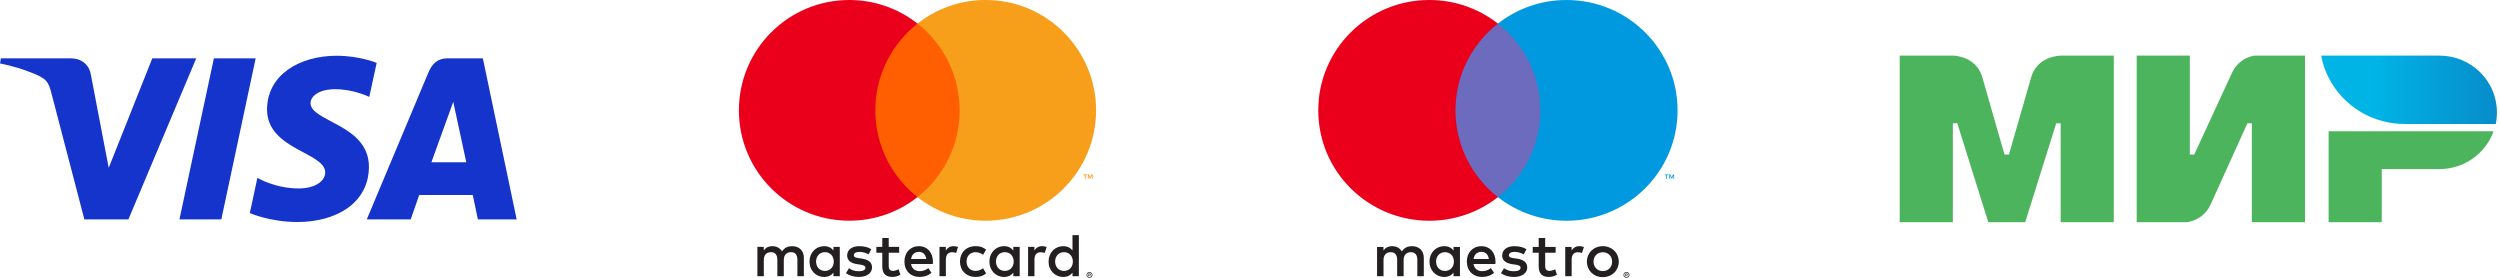 <svg width="360" height="40" viewBox="0 0 360 40" fill="none" xmlns="http://www.w3.org/2000/svg">
<g clip-path="url(#clip0_17162_154648)">
<path d="M48.459 8.029C43.177 8.029 38.456 10.749 38.456 15.773C38.456 21.535 46.828 21.933 46.828 24.828C46.828 26.046 45.422 27.137 43.02 27.137C39.611 27.137 37.063 25.613 37.063 25.613L35.973 30.683C35.973 30.683 38.908 31.971 42.805 31.971C48.581 31.971 53.125 29.118 53.125 24.008C53.125 17.919 44.718 17.533 44.718 14.846C44.718 13.891 45.872 12.845 48.268 12.845C50.97 12.845 53.175 13.954 53.175 13.954L54.242 9.057C54.242 9.057 51.843 8.029 48.459 8.029ZM0.128 8.399L0 9.138C0 9.138 2.222 9.542 4.224 10.348C6.801 11.272 6.985 11.81 7.419 13.48L12.149 31.59H18.49L28.258 8.399H21.932L15.655 24.166L13.094 10.801C12.859 9.271 11.669 8.399 10.213 8.399H0.128ZM30.801 8.399L25.839 31.59H31.871L36.816 8.399H30.801V8.399ZM64.446 8.399C62.991 8.399 62.221 9.172 61.655 10.524L52.817 31.59H59.143L60.367 28.079H68.074L68.818 31.59H74.4L69.531 8.399H64.446ZM65.269 14.664L67.144 23.367H62.12L65.269 14.664Z" fill="#1434CB"/>
</g>
<g clip-path="url(#clip1_17162_154648)">
<path d="M156.815 39.458V39.56H156.911C156.929 39.561 156.947 39.556 156.963 39.547C156.969 39.543 156.974 39.537 156.977 39.53C156.981 39.523 156.982 39.516 156.982 39.508C156.982 39.501 156.981 39.493 156.977 39.486C156.974 39.48 156.969 39.474 156.963 39.47C156.947 39.46 156.929 39.456 156.911 39.457H156.815V39.458ZM156.912 39.385C156.953 39.382 156.994 39.394 157.027 39.418C157.041 39.429 157.051 39.443 157.058 39.459C157.065 39.475 157.069 39.492 157.068 39.509C157.068 39.524 157.066 39.539 157.06 39.553C157.055 39.567 157.046 39.579 157.035 39.589C157.01 39.612 156.977 39.625 156.943 39.627L157.072 39.774H156.973L156.855 39.629H156.816V39.774H156.733V39.385H156.913L156.912 39.385ZM156.886 39.908C156.93 39.909 156.973 39.9 157.013 39.883C157.051 39.866 157.086 39.842 157.116 39.813C157.145 39.783 157.169 39.748 157.185 39.71C157.219 39.629 157.219 39.537 157.185 39.456C157.169 39.417 157.145 39.382 157.116 39.353C157.086 39.323 157.051 39.3 157.013 39.283C156.973 39.267 156.93 39.258 156.886 39.259C156.842 39.258 156.799 39.267 156.758 39.283C156.719 39.299 156.683 39.323 156.653 39.353C156.607 39.399 156.576 39.458 156.564 39.522C156.552 39.586 156.559 39.653 156.584 39.713C156.6 39.751 156.623 39.786 156.653 39.816C156.683 39.845 156.719 39.869 156.758 39.885C156.798 39.903 156.842 39.911 156.886 39.911M156.886 39.165C156.999 39.165 157.108 39.209 157.189 39.289C157.227 39.327 157.258 39.372 157.28 39.422C157.302 39.474 157.313 39.529 157.313 39.585C157.313 39.641 157.302 39.696 157.28 39.747C157.258 39.797 157.227 39.842 157.189 39.881C157.149 39.919 157.103 39.949 157.053 39.971C157 39.993 156.944 40.005 156.886 40.004C156.828 40.005 156.771 39.993 156.718 39.971C156.667 39.95 156.621 39.919 156.581 39.881C156.543 39.841 156.512 39.794 156.491 39.743C156.469 39.692 156.458 39.636 156.458 39.58C156.458 39.525 156.469 39.469 156.491 39.418C156.513 39.368 156.544 39.322 156.582 39.284C156.621 39.245 156.668 39.215 156.719 39.194C156.772 39.172 156.83 39.16 156.888 39.161M117.513 37.663C117.513 36.922 117.999 36.312 118.793 36.312C119.552 36.312 120.064 36.895 120.064 37.663C120.064 38.431 119.552 39.014 118.793 39.014C117.999 39.014 117.513 38.405 117.513 37.663ZM120.93 37.663V35.553H120.012V36.067C119.721 35.687 119.279 35.449 118.679 35.449C117.496 35.449 116.568 36.376 116.568 37.664C116.568 38.953 117.495 39.88 118.679 39.88C119.279 39.88 119.721 39.641 120.012 39.262V39.774H120.929V37.663H120.93ZM151.939 37.663C151.939 36.922 152.425 36.312 153.22 36.312C153.979 36.312 154.491 36.895 154.491 37.663C154.491 38.431 153.979 39.014 153.22 39.014C152.425 39.014 151.939 38.405 151.939 37.663ZM155.357 37.663V33.859H154.438V36.067C154.147 35.687 153.706 35.449 153.105 35.449C151.923 35.449 150.994 36.376 150.994 37.664C150.994 38.953 151.922 39.88 153.105 39.88C153.706 39.88 154.147 39.641 154.438 39.262V39.774H155.357V37.663ZM132.32 36.269C132.911 36.269 133.291 36.64 133.388 37.292H131.198C131.296 36.683 131.666 36.269 132.32 36.269M132.339 35.446C131.102 35.446 130.236 36.346 130.236 37.662C130.236 39.004 131.136 39.878 132.4 39.878C133.036 39.878 133.618 39.719 134.13 39.286L133.68 38.606C133.326 38.889 132.876 39.048 132.452 39.048C131.861 39.048 131.323 38.774 131.19 38.014H134.324C134.333 37.9 134.342 37.785 134.342 37.662C134.333 36.346 133.519 35.446 132.338 35.446M143.418 37.662C143.418 36.92 143.904 36.311 144.699 36.311C145.458 36.311 145.97 36.894 145.97 37.662C145.97 38.43 145.458 39.013 144.699 39.013C143.904 39.013 143.418 38.403 143.418 37.662M146.835 37.662V35.553H145.918V36.067C145.626 35.687 145.185 35.449 144.585 35.449C143.402 35.449 142.474 36.376 142.474 37.664C142.474 38.953 143.401 39.88 144.585 39.88C145.185 39.88 145.626 39.641 145.918 39.262V39.774H146.835V37.663L146.835 37.662ZM138.236 37.662C138.236 38.942 139.127 39.877 140.487 39.877C141.123 39.877 141.546 39.736 142.004 39.374L141.564 38.633C141.219 38.88 140.857 39.013 140.458 39.013C139.725 39.004 139.186 38.474 139.186 37.662C139.186 36.849 139.725 36.32 140.458 36.311C140.856 36.311 141.218 36.443 141.564 36.691L142.004 35.949C141.546 35.587 141.122 35.446 140.487 35.446C139.127 35.446 138.236 36.382 138.236 37.662ZM150.067 35.446C149.537 35.446 149.192 35.694 148.954 36.064V35.553H148.045V39.772H148.963V37.407C148.963 36.709 149.263 36.321 149.863 36.321C150.06 36.318 150.255 36.354 150.437 36.427L150.72 35.562C150.517 35.482 150.252 35.447 150.066 35.447M125.467 35.888C125.025 35.597 124.417 35.447 123.746 35.447C122.677 35.447 121.988 35.959 121.988 36.797C121.988 37.485 122.501 37.91 123.444 38.042L123.878 38.104C124.381 38.175 124.619 38.307 124.619 38.545C124.619 38.871 124.285 39.058 123.657 39.058C123.021 39.058 122.562 38.855 122.253 38.616L121.822 39.332C122.325 39.702 122.961 39.879 123.649 39.879C124.868 39.879 125.574 39.305 125.574 38.502C125.574 37.76 125.018 37.373 124.1 37.24L123.667 37.177C123.27 37.126 122.952 37.046 122.952 36.763C122.952 36.455 123.252 36.269 123.755 36.269C124.294 36.269 124.816 36.472 125.071 36.631L125.468 35.889L125.467 35.888ZM137.309 35.448C136.779 35.448 136.434 35.695 136.197 36.066V35.553H135.287V39.772H136.205V37.407C136.205 36.709 136.505 36.321 137.105 36.321C137.302 36.318 137.497 36.354 137.679 36.427L137.962 35.562C137.759 35.482 137.494 35.447 137.308 35.447M129.477 35.553H127.976V34.273H127.049V35.553H126.193V36.391H127.049V38.316C127.049 39.295 127.429 39.878 128.514 39.878C128.913 39.878 129.371 39.755 129.662 39.552L129.397 38.766C129.123 38.925 128.823 39.005 128.585 39.005C128.126 39.005 127.976 38.722 127.976 38.298V36.392H129.477V35.553ZM115.756 39.773V37.125C115.756 36.128 115.121 35.457 114.096 35.448C113.557 35.439 113.001 35.606 112.612 36.199C112.321 35.731 111.863 35.448 111.218 35.448C110.767 35.448 110.326 35.58 109.982 36.074V35.553H109.063V39.772H109.989V37.432C109.989 36.7 110.395 36.311 111.022 36.311C111.632 36.311 111.94 36.708 111.94 37.423V39.771H112.868V37.432C112.868 36.7 113.291 36.31 113.901 36.31C114.527 36.31 114.826 36.708 114.826 37.423V39.771L115.756 39.773Z" fill="#231F20"/>
<path d="M157.338 25.738V25.121H157.178L156.992 25.545L156.807 25.121H156.646V25.738H156.76V25.273L156.934 25.675H157.052L157.226 25.273V25.738H157.339H157.338ZM156.319 25.738V25.227H156.525V25.123H155.999V25.227H156.205V25.738H156.318H156.319Z" fill="#F79410"/>
<path d="M139.072 28.384H125.164V3.397H139.072L139.072 28.384Z" fill="#FF5F00"/>
<path d="M126.046 15.891C126.046 10.822 128.42 6.307 132.116 3.398C129.318 1.192 125.857 -0.005 122.294 -0C113.516 -0 106.4 7.115 106.4 15.891C106.4 24.668 113.516 31.782 122.294 31.782C125.857 31.788 129.318 30.591 132.117 28.385C128.42 25.476 126.046 20.96 126.046 15.891Z" fill="#EB001B"/>
<path d="M157.835 15.891C157.835 24.668 150.719 31.782 141.941 31.782C138.377 31.788 134.916 30.591 132.117 28.385C135.815 25.475 138.189 20.96 138.189 15.891C138.189 10.822 135.815 6.307 132.117 3.398C134.916 1.192 138.377 -0.005 141.941 1.66811e-05C150.719 1.66811e-05 157.835 7.115 157.835 15.891" fill="#F79E1B"/>
</g>
<g clip-path="url(#clip2_17162_154648)">
<path d="M241.071 25.741V25.124H240.909L240.722 25.547L240.536 25.124H240.374V25.741H240.488V25.276L240.663 25.677H240.782L240.957 25.275V25.741H241.071ZM240.045 25.741V25.23H240.252V25.127H239.723V25.23H239.93V25.741H240.044H240.045Z" fill="#0099DF"/>
<path d="M222.695 28.388H208.704V3.398H222.695V28.388Z" fill="#6C6BBD"/>
<path d="M209.592 15.893C209.592 10.823 211.98 6.308 215.699 3.398C212.884 1.192 209.402 -0.006 205.817 -0C196.987 -0 189.829 7.115 189.829 15.893C189.829 24.671 196.987 31.786 205.817 31.786C209.402 31.791 212.884 30.594 215.699 28.388C211.98 25.478 209.592 20.962 209.592 15.893Z" fill="#EB001B"/>
<path d="M241.57 15.893C241.57 24.671 234.412 31.786 225.582 31.786C221.996 31.792 218.514 30.594 215.699 28.388C219.418 25.478 221.807 20.962 221.807 15.893C221.807 10.824 219.418 6.308 215.699 3.398C218.514 1.192 221.996 -0.005 225.582 1.66925e-05C234.412 1.66925e-05 241.57 7.115 241.57 15.893" fill="#0099DF"/>
<path d="M227.429 35.45C227.615 35.45 227.882 35.485 228.087 35.565L227.802 36.43C227.618 36.357 227.422 36.321 227.224 36.324C226.62 36.324 226.319 36.712 226.319 37.409V39.776H225.395V35.555H226.31V36.067C226.55 35.696 226.897 35.448 227.43 35.448M224.015 36.393H222.506V38.3C222.506 38.723 222.656 39.006 223.119 39.006C223.359 39.006 223.661 38.926 223.935 38.767L224.201 39.552C223.909 39.755 223.447 39.88 223.048 39.88C221.955 39.88 221.573 39.297 221.573 38.317V36.393H220.711V35.555H221.573V34.275H222.504V35.555H224.014V36.394L224.015 36.393ZM212.193 37.293C212.291 36.684 212.664 36.268 213.321 36.268C213.916 36.268 214.298 36.639 214.396 37.293H212.192H212.193ZM215.356 37.664C215.347 36.348 214.528 35.448 213.338 35.448C212.095 35.448 211.225 36.347 211.225 37.664C211.225 39.005 212.13 39.879 213.401 39.879C214.04 39.879 214.626 39.72 215.141 39.287L214.688 38.607C214.333 38.89 213.88 39.049 213.454 39.049C212.859 39.049 212.317 38.775 212.184 38.016H215.337C215.346 37.901 215.355 37.787 215.355 37.664M219.414 36.632C219.156 36.473 218.633 36.27 218.091 36.27C217.585 36.27 217.283 36.456 217.283 36.765C217.283 37.047 217.602 37.126 218.001 37.179L218.436 37.241C219.361 37.374 219.92 37.762 219.92 38.504C219.92 39.307 219.209 39.881 217.984 39.881C217.291 39.881 216.651 39.704 216.145 39.333L216.58 38.618C216.89 38.856 217.354 39.059 217.993 39.059C218.623 39.059 218.961 38.874 218.961 38.547C218.961 38.309 218.721 38.176 218.215 38.106L217.78 38.045C216.829 37.911 216.314 37.488 216.314 36.8C216.314 35.961 217.007 35.449 218.082 35.449C218.757 35.449 219.37 35.6 219.813 35.891L219.414 36.632ZM230.805 36.321C230.624 36.32 230.444 36.353 230.275 36.42C230.117 36.484 229.973 36.579 229.852 36.699C229.731 36.822 229.635 36.968 229.572 37.128C229.436 37.483 229.436 37.875 229.572 38.23C229.635 38.39 229.731 38.536 229.852 38.659C229.973 38.779 230.117 38.874 230.275 38.938C230.616 39.07 230.995 39.07 231.336 38.938C231.495 38.874 231.639 38.78 231.761 38.659C231.884 38.536 231.98 38.391 232.045 38.23C232.181 37.875 232.181 37.483 232.045 37.129C231.98 36.968 231.884 36.822 231.761 36.699C231.639 36.578 231.495 36.483 231.336 36.42C231.167 36.353 230.987 36.319 230.806 36.321M230.806 35.449C231.119 35.446 231.43 35.504 231.721 35.62C231.992 35.727 232.24 35.886 232.449 36.089C232.655 36.289 232.818 36.529 232.93 36.794C233.161 37.361 233.161 37.996 232.93 38.564C232.818 38.829 232.655 39.069 232.449 39.27C232.239 39.472 231.992 39.631 231.721 39.739C231.132 39.965 230.48 39.965 229.891 39.739C229.621 39.632 229.375 39.472 229.167 39.27C228.962 39.068 228.799 38.828 228.688 38.564C228.456 37.996 228.456 37.361 228.688 36.794C228.799 36.528 228.963 36.287 229.17 36.085C229.377 35.884 229.622 35.725 229.892 35.62C230.183 35.504 230.494 35.446 230.807 35.449M206.796 37.665C206.796 36.923 207.285 36.314 208.084 36.314C208.847 36.314 209.363 36.897 209.363 37.665C209.363 38.433 208.847 39.015 208.084 39.015C207.285 39.015 206.796 38.407 206.796 37.665M210.233 37.665V35.555H209.31V36.067C209.016 35.687 208.573 35.448 207.969 35.448C206.779 35.448 205.846 36.374 205.846 37.664C205.846 38.955 206.777 39.88 207.969 39.88C208.573 39.88 209.016 39.642 209.31 39.262V39.774H210.233V37.664V37.665ZM205.029 39.775V37.127C205.029 36.13 204.39 35.459 203.36 35.45C202.818 35.441 202.258 35.608 201.867 36.2C201.574 35.732 201.112 35.45 200.463 35.45C200.011 35.45 199.567 35.582 199.22 36.076V35.555H198.297V39.775H199.228V37.435C199.228 36.703 199.637 36.314 200.267 36.314C200.88 36.314 201.191 36.711 201.191 37.426V39.775H202.122V37.435C202.122 36.703 202.549 36.314 203.161 36.314C203.793 36.314 204.094 36.711 204.094 37.426V39.775H205.026H205.029ZM234.141 39.457V39.56H234.238C234.256 39.561 234.274 39.556 234.29 39.547C234.296 39.543 234.302 39.537 234.305 39.53C234.309 39.523 234.311 39.515 234.31 39.508C234.311 39.5 234.309 39.492 234.305 39.486C234.302 39.479 234.296 39.473 234.29 39.469C234.274 39.46 234.256 39.455 234.238 39.456L234.141 39.457ZM234.239 39.385C234.28 39.382 234.321 39.394 234.355 39.418C234.368 39.429 234.379 39.443 234.386 39.459C234.393 39.474 234.396 39.492 234.395 39.509C234.396 39.524 234.393 39.539 234.387 39.552C234.382 39.566 234.373 39.578 234.363 39.589C234.337 39.611 234.304 39.624 234.27 39.627L234.399 39.773H234.3L234.181 39.628H234.142V39.773H234.057V39.385H234.239ZM234.213 39.907C234.256 39.907 234.3 39.898 234.34 39.881C234.378 39.865 234.414 39.841 234.443 39.812C234.473 39.782 234.497 39.747 234.513 39.709C234.53 39.668 234.539 39.625 234.539 39.581C234.539 39.538 234.53 39.494 234.513 39.454C234.497 39.416 234.473 39.381 234.443 39.351C234.414 39.322 234.379 39.298 234.34 39.282C234.3 39.265 234.256 39.256 234.213 39.257C234.168 39.256 234.124 39.265 234.083 39.282C234.044 39.298 234.008 39.321 233.978 39.351C233.932 39.398 233.901 39.457 233.889 39.521C233.876 39.585 233.883 39.651 233.909 39.711C233.924 39.75 233.948 39.785 233.978 39.814C234.008 39.844 234.044 39.867 234.083 39.883C234.124 39.901 234.168 39.91 234.213 39.909M234.213 39.164C234.27 39.163 234.327 39.175 234.38 39.197C234.431 39.218 234.478 39.248 234.517 39.287C234.556 39.325 234.587 39.37 234.609 39.42C234.631 39.472 234.642 39.527 234.642 39.583C234.642 39.639 234.631 39.694 234.609 39.746C234.587 39.796 234.556 39.84 234.517 39.878C234.477 39.917 234.431 39.948 234.38 39.969C234.327 39.992 234.27 40.003 234.213 40.003C234.156 40.003 234.1 39.992 234.047 39.971C233.994 39.95 233.946 39.918 233.906 39.879C233.867 39.841 233.836 39.796 233.814 39.746C233.792 39.695 233.781 39.639 233.781 39.584C233.781 39.528 233.792 39.472 233.814 39.421C233.836 39.371 233.867 39.326 233.906 39.288C233.945 39.249 233.992 39.218 234.043 39.198C234.097 39.175 234.155 39.164 234.213 39.164" fill="#231F20"/>
</g>
<g clip-path="url(#clip3_17162_154648)">
<path d="M296.733 8.005V8.016C296.722 8.016 293.372 8.005 292.479 11.159C291.66 14.052 289.353 22.033 289.289 22.253H288.651C288.651 22.253 286.29 14.093 285.461 11.149C284.568 7.995 281.207 8.005 281.207 8.005H273.558V31.995H281.211V17.747H281.849L286.315 31.995H291.628L296.095 17.757H296.733V31.995H304.386V8.005H296.733ZM324.689 8.005C324.689 8.005 322.446 8.204 321.393 10.52L315.973 22.253H315.335V8.005H307.682V31.995H314.91C314.91 31.995 317.26 31.785 318.313 29.48L323.626 17.747H324.264V31.995H331.917V8.005H324.689ZM335.32 18.9V31.995H342.973V24.349H351.264C354.879 24.349 357.938 22.075 359.076 18.903H335.32V18.9Z" fill="#4DB45E"/>
<path d="M351.267 8.005H334.246C335.096 12.574 338.573 16.238 343.068 17.433C344.112 17.711 345.188 17.852 346.269 17.852H359.388C359.505 17.307 359.558 16.752 359.558 16.175C359.558 11.662 355.847 8.005 351.267 8.005Z" fill="url(#paint0_linear_17162_154648)"/>
</g>
<defs>
<linearGradient id="paint0_linear_17162_154648" x1="334.246" y1="12.929" x2="359.558" y2="12.929" gradientUnits="userSpaceOnUse">
<stop offset="0.3" stop-color="#00B4E6"/>
<stop offset="1" stop-color="#088CCB"/>
</linearGradient>
<clipPath id="clip0_17162_154648">
<rect width="74.4" height="24" fill="white" transform="translate(0 8)"/>
</clipPath>
<clipPath id="clip1_17162_154648">
<rect width="51.429" height="40" fill="white" transform="translate(106.4)"/>
</clipPath>
<clipPath id="clip2_17162_154648">
<rect width="51.729" height="40" fill="white" transform="translate(189.829)"/>
</clipPath>
<clipPath id="clip3_17162_154648">
<rect width="86" height="24" fill="white" transform="translate(273.558 8)"/>
</clipPath>
</defs>
</svg>
